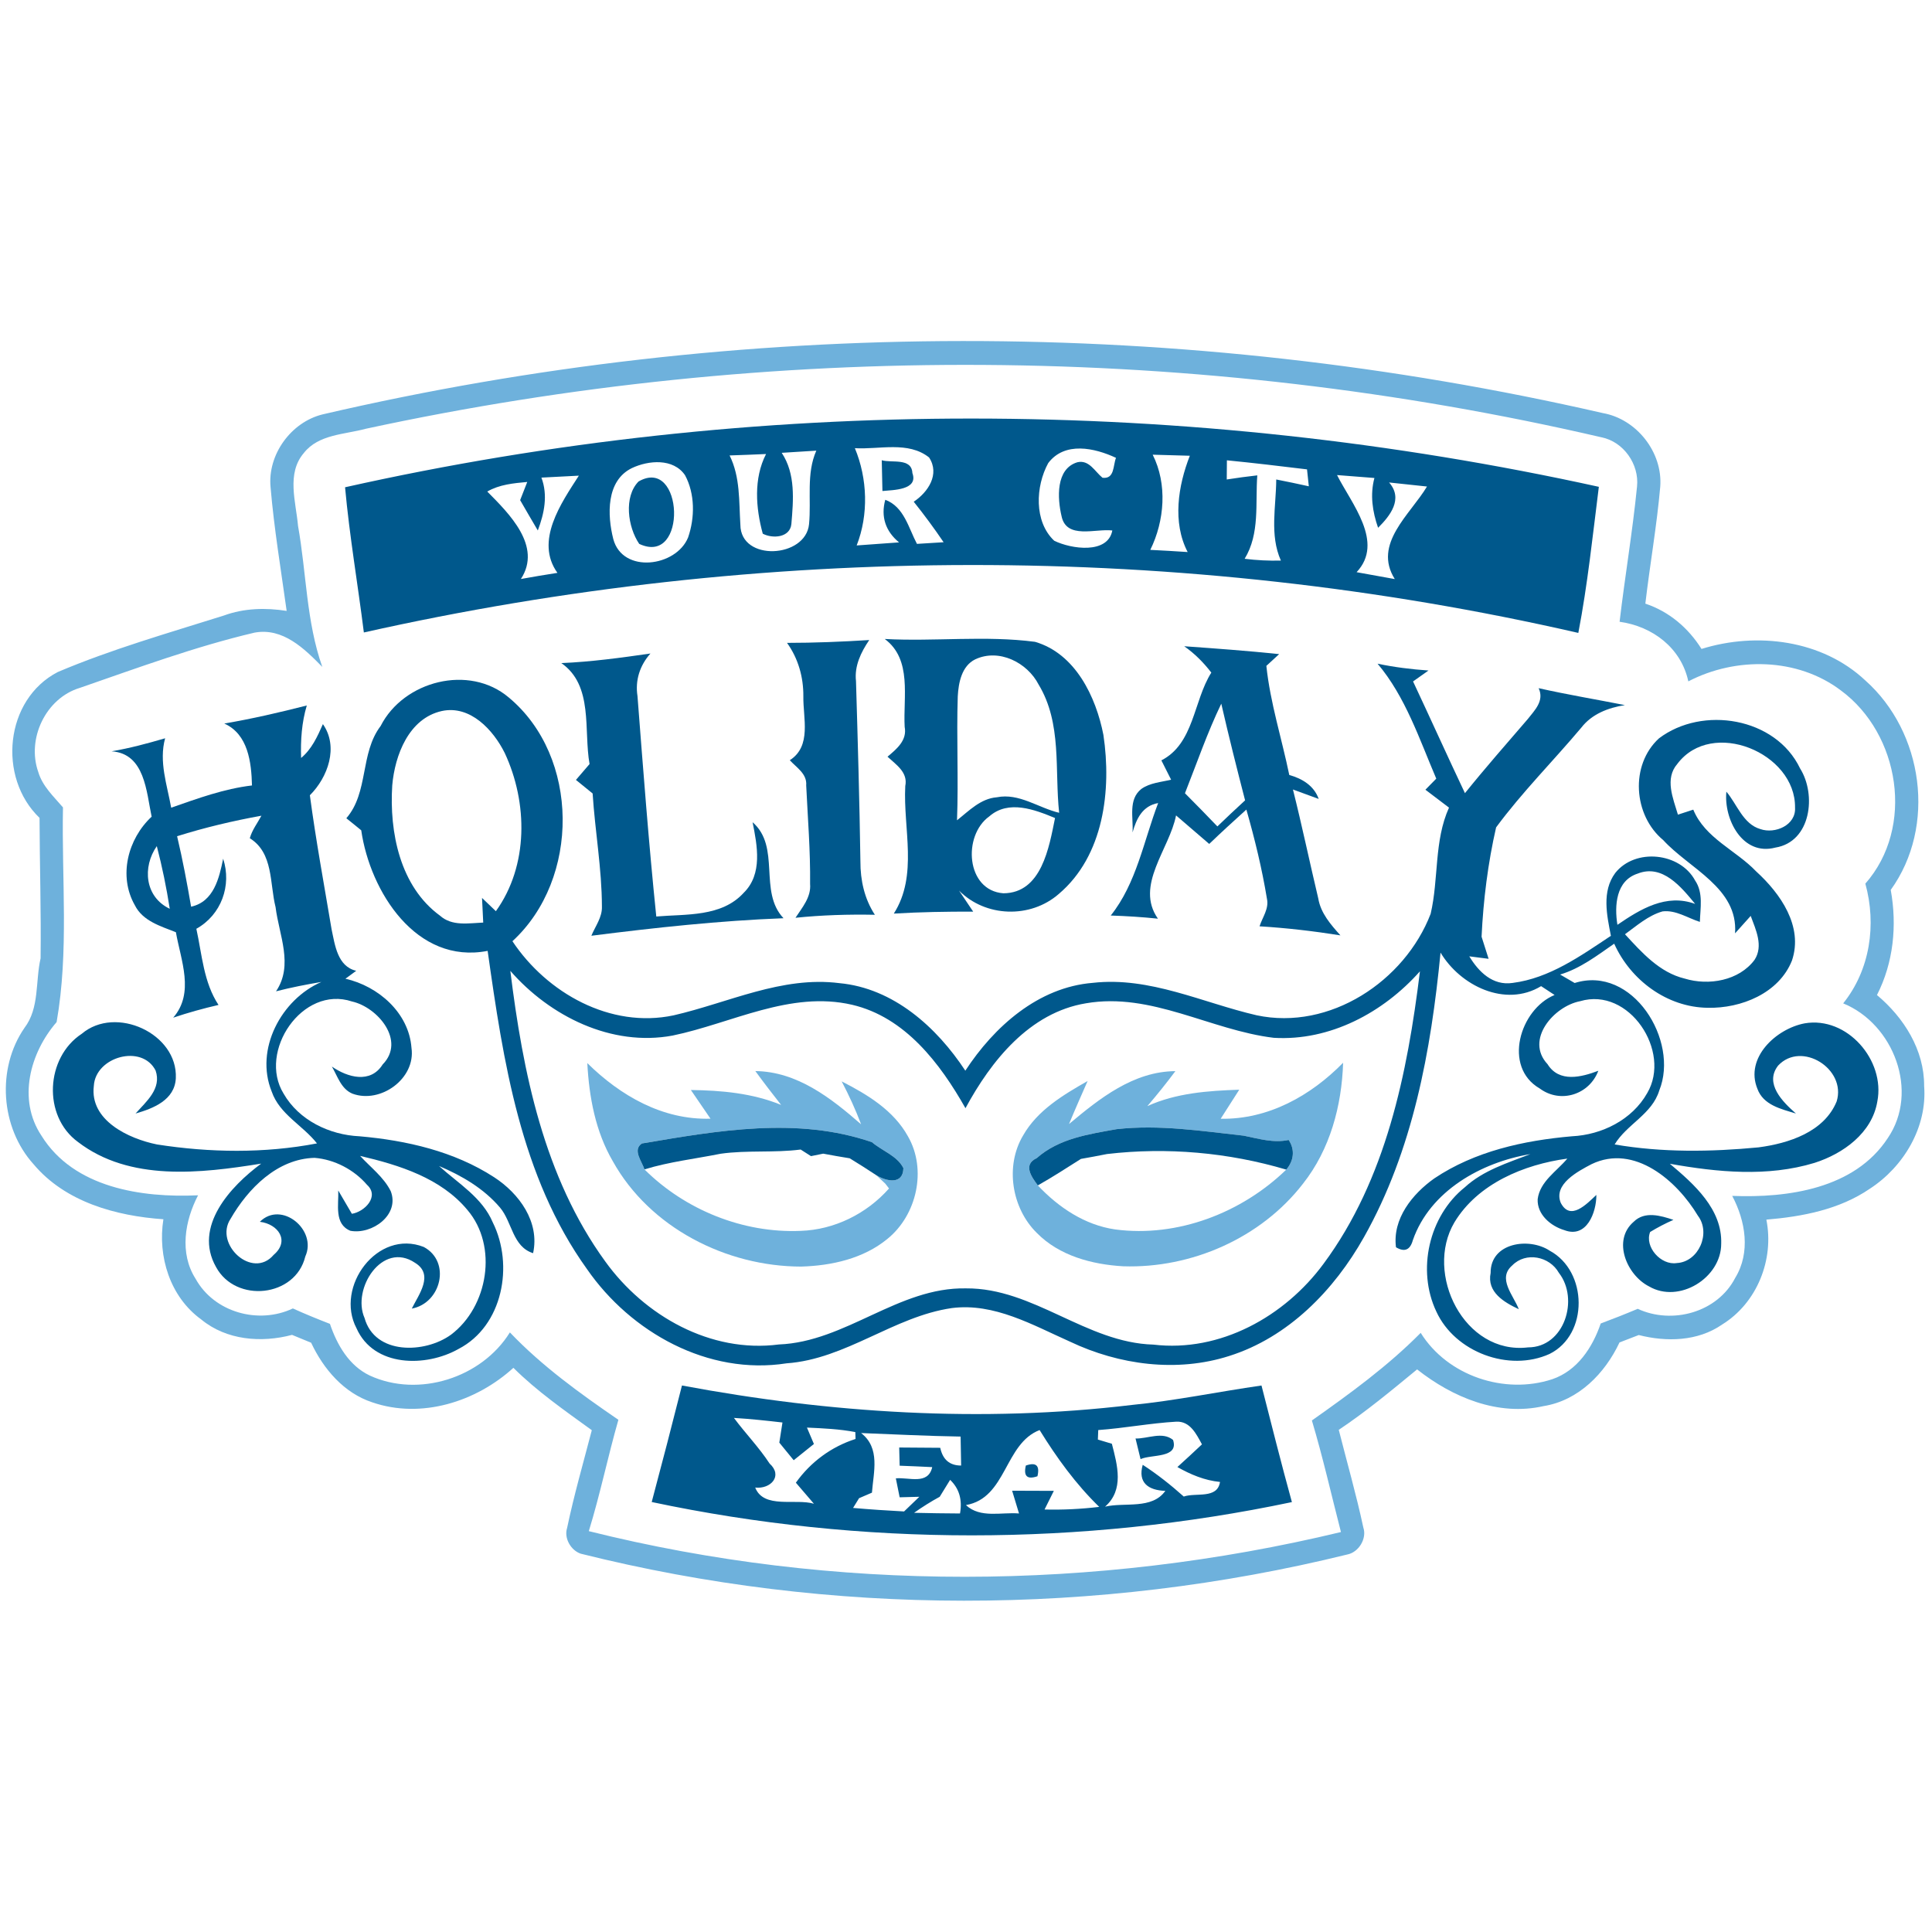 <?xml version="1.0" encoding="UTF-8" ?>
<!DOCTYPE svg PUBLIC "-//W3C//DTD SVG 1.1//EN" "http://www.w3.org/Graphics/SVG/1.1/DTD/svg11.dtd">
<svg width="258pt" height="258pt" viewBox="0 0 258 258" version="1.1" xmlns="http://www.w3.org/2000/svg">
<g id="#6eb1dcff">
<path fill="#6eb1dc" opacity="1.00" d=" M 43.07 55.34 C 99.06 42.31 158.00 42.30 214.03 55.16 C 218.55 55.95 222.06 60.40 221.71 64.99 C 221.25 70.22 220.33 75.40 219.72 80.61 C 222.88 81.66 225.46 83.85 227.22 86.66 C 234.61 84.36 243.33 85.44 249.11 90.88 C 256.84 97.76 258.62 110.33 252.49 118.84 C 253.35 123.59 252.86 128.55 250.65 132.88 C 254.24 135.88 256.98 140.21 256.95 145.02 C 257.38 150.52 254.22 155.81 249.69 158.75 C 245.64 161.52 240.69 162.47 235.88 162.87 C 236.95 168.21 234.63 174.01 229.97 176.88 C 226.73 179.13 222.55 179.23 218.84 178.28 C 218.20 178.53 216.91 179.02 216.27 179.27 C 214.33 183.40 210.80 187.02 206.14 187.77 C 200.04 189.16 193.96 186.59 189.24 182.87 C 185.84 185.67 182.45 188.49 178.78 190.94 C 179.88 195.29 181.12 199.60 182.06 203.99 C 182.56 205.46 181.44 207.30 179.91 207.59 C 146.45 215.82 110.99 215.85 77.55 207.48 C 76.24 207.04 75.29 205.41 75.73 204.05 C 76.65 199.66 77.90 195.33 79.03 190.99 C 75.42 188.37 71.73 185.81 68.56 182.66 C 63.58 187.20 56.25 189.52 49.72 187.27 C 45.93 186.03 43.20 182.83 41.55 179.31 C 40.92 179.04 39.64 178.52 39.00 178.26 C 34.90 179.35 30.24 178.98 26.87 176.20 C 22.71 173.19 21.03 167.78 21.82 162.82 C 15.48 162.38 8.73 160.52 4.49 155.48 C 0.06 150.58 -0.48 142.69 3.27 137.26 C 5.29 134.61 4.71 131.07 5.42 127.98 C 5.50 121.73 5.30 115.47 5.28 109.22 C -0.36 103.81 0.64 93.40 7.72 89.74 C 14.91 86.69 22.47 84.54 29.92 82.19 C 32.60 81.21 35.48 81.14 38.28 81.58 C 37.52 76.08 36.60 70.59 36.13 65.05 C 35.72 60.71 38.86 56.38 43.07 55.34 M 48.84 57.26 C 46.01 58.03 42.53 57.99 40.57 60.50 C 38.23 63.24 39.52 67.02 39.80 70.23 C 40.92 76.49 40.90 83.01 43.04 89.06 C 40.64 86.61 37.78 83.79 34.00 84.48 C 26.06 86.35 18.37 89.19 10.66 91.86 C 6.11 93.23 3.54 98.66 5.11 103.09 C 5.67 104.99 7.16 106.36 8.41 107.82 C 8.22 117.39 9.22 127.06 7.56 136.49 C 4.00 140.60 2.32 146.83 5.53 151.65 C 9.85 158.63 18.92 159.97 26.45 159.62 C 24.67 163.04 23.94 167.35 26.12 170.77 C 28.61 175.27 34.53 176.90 39.11 174.73 C 40.74 175.47 42.39 176.14 44.06 176.79 C 45.01 179.59 46.60 182.37 49.38 183.69 C 55.89 186.69 64.32 184.01 68.09 177.93 C 72.39 182.44 77.46 186.09 82.58 189.60 C 81.17 194.53 80.14 199.57 78.63 204.47 C 111.45 212.66 146.21 212.49 179.07 204.59 C 177.79 199.62 176.66 194.61 175.19 189.69 C 180.28 186.10 185.33 182.43 189.72 177.99 C 193.30 183.74 200.92 186.28 207.29 184.18 C 210.64 183.04 212.67 179.94 213.76 176.74 C 215.42 176.12 217.07 175.47 218.70 174.78 C 223.31 176.91 229.34 175.27 231.72 170.65 C 233.80 167.26 233.10 163.05 231.32 159.70 C 238.77 159.99 247.66 158.75 252.09 151.99 C 256.33 145.78 252.89 136.75 246.14 133.99 C 249.74 129.51 250.61 123.47 249.10 118.00 C 255.72 110.48 253.71 98.00 245.83 92.20 C 240.03 87.81 231.80 87.69 225.46 90.99 C 224.50 86.52 220.68 83.64 216.28 83.03 C 216.99 77.00 218.01 71.01 218.61 64.97 C 218.92 62.00 216.81 58.99 213.87 58.40 C 159.84 45.85 103.05 45.55 48.84 57.26 Z" />
<path fill="#6eb1dc" opacity="1.00" d=" M 78.43 141.97 C 82.85 146.32 88.48 149.58 94.88 149.39 C 94.01 148.11 93.13 146.83 92.26 145.56 C 96.35 145.61 100.48 145.98 104.31 147.55 C 103.14 146.06 101.98 144.56 100.87 143.03 C 106.47 143.10 110.99 146.65 114.99 150.14 C 114.25 148.17 113.37 146.27 112.40 144.41 C 115.83 146.16 119.33 148.27 121.25 151.75 C 123.80 156.18 122.44 162.25 118.52 165.43 C 115.31 168.08 111.06 169.02 106.99 169.14 C 96.98 169.13 86.78 163.95 81.84 155.08 C 79.52 151.11 78.67 146.51 78.43 141.97 M 85.72 152.70 C 84.42 153.56 85.74 155.11 86.06 156.16 C 91.49 161.57 99.24 164.70 106.91 164.37 C 111.42 164.23 115.74 162.08 118.72 158.71 L 118.22 158.06 C 117.92 157.77 117.31 157.21 117.01 156.93 C 118.39 157.78 120.60 158.24 120.64 155.99 C 119.81 154.34 117.80 153.69 116.44 152.53 C 106.46 149.09 95.82 150.99 85.72 152.70 Z" />
<path fill="#6eb1dc" opacity="1.00" d=" M 142.76 150.10 C 146.84 146.69 151.35 143.08 156.96 143.04 C 155.77 144.64 154.52 146.19 153.22 147.71 C 157.07 145.96 161.32 145.66 165.49 145.52 C 164.66 146.81 163.83 148.10 163.01 149.40 C 169.35 149.51 175.03 146.34 179.36 141.92 C 179.18 147.66 177.62 153.49 174.01 158.06 C 168.40 165.33 159.11 169.40 149.99 169.10 C 145.83 168.86 141.45 167.70 138.45 164.64 C 135.10 161.34 134.19 155.72 136.62 151.64 C 138.53 148.27 141.97 146.22 145.24 144.36 C 144.40 146.27 143.55 148.18 142.76 150.10 M 149.11 150.79 C 145.35 151.47 141.43 152.02 138.44 154.66 C 136.57 155.53 137.74 157.15 138.59 158.30 C 141.35 161.23 144.86 163.60 148.93 164.18 C 157.23 165.28 165.81 161.97 171.77 156.19 C 172.78 155.01 172.96 153.54 172.09 152.23 C 170.06 152.67 168.07 152.06 166.10 151.66 C 160.46 151.04 154.80 150.15 149.11 150.79 Z" />
</g>
<g id="#00588cff">
<path fill="#00588c" opacity="1.00" d=" M 46.08 65.07 C 101.01 52.77 158.56 52.92 213.51 65.01 C 212.69 71.52 212.01 78.07 210.77 84.52 C 157.63 72.34 101.75 72.54 48.59 84.46 C 47.78 77.99 46.67 71.57 46.08 65.07 M 114.16 59.85 C 115.85 63.92 116.01 68.73 114.40 72.84 C 115.81 72.74 118.65 72.54 120.06 72.43 C 118.26 70.95 117.60 69.00 118.22 66.74 C 120.73 67.68 121.32 70.49 122.45 72.63 C 123.63 72.56 124.82 72.49 126.01 72.41 C 124.75 70.55 123.42 68.75 122.02 67.00 C 123.93 65.73 125.54 63.33 124.07 61.09 C 121.28 58.87 117.41 60.05 114.16 59.85 M 139.98 61.84 C 138.29 64.93 138.05 69.64 140.78 72.21 C 143.06 73.33 147.94 74.03 148.54 70.84 C 146.32 70.56 142.41 72.07 141.76 68.93 C 141.20 66.55 140.96 62.61 143.87 61.73 C 145.45 61.36 146.21 62.98 147.23 63.80 C 148.86 64.00 148.62 62.18 149.03 61.14 C 146.18 59.81 142.19 58.92 139.98 61.84 M 97.43 60.82 C 98.87 63.71 98.67 66.95 98.87 70.07 C 98.89 75.04 107.60 74.54 108.04 70.00 C 108.36 66.72 107.64 63.30 109.01 60.18 C 107.86 60.25 105.55 60.40 104.39 60.47 C 106.26 63.28 105.95 66.79 105.68 69.98 C 105.50 71.81 103.17 71.96 101.86 71.27 C 100.92 67.84 100.62 63.89 102.30 60.63 C 100.67 60.70 99.05 60.77 97.43 60.82 M 153.93 60.72 C 155.91 64.64 155.52 69.56 153.61 73.43 C 155.27 73.51 156.93 73.61 158.60 73.72 C 156.54 69.76 157.32 64.87 158.89 60.86 C 157.23 60.82 155.58 60.77 153.93 60.72 M 84.38 62.51 C 80.92 64.20 81.09 68.80 81.90 71.99 C 83.15 76.66 90.30 75.70 91.89 71.77 C 92.80 69.13 92.82 65.95 91.48 63.46 C 89.92 61.17 86.60 61.46 84.38 62.51 M 163.84 61.47 C 163.83 62.11 163.83 63.39 163.82 64.03 C 165.18 63.82 166.54 63.63 167.90 63.48 C 167.62 67.23 168.27 71.25 166.21 74.62 C 167.82 74.82 169.43 74.90 171.05 74.86 C 169.52 71.43 170.41 67.64 170.43 64.03 C 171.88 64.31 173.33 64.62 174.78 64.94 C 174.72 64.37 174.60 63.24 174.54 62.68 C 170.98 62.25 167.41 61.82 163.84 61.47 M 72.30 63.78 C 73.19 66.14 72.68 68.56 71.82 70.84 C 71.02 69.49 70.24 68.14 69.46 66.79 C 69.70 66.18 70.17 64.97 70.41 64.36 C 68.57 64.53 66.70 64.70 65.07 65.64 C 67.99 68.59 72.42 72.93 69.56 77.32 C 71.18 77.03 72.81 76.75 74.44 76.50 C 71.39 72.26 74.94 67.18 77.30 63.52 C 75.63 63.60 73.96 63.69 72.30 63.78 M 178.55 63.44 C 180.46 67.24 184.91 72.42 181.16 76.41 C 182.86 76.71 184.56 77.02 186.26 77.33 C 183.30 72.62 188.33 68.71 190.56 64.97 C 188.87 64.79 187.19 64.61 185.50 64.43 C 187.43 66.63 185.63 68.89 184.03 70.48 C 183.28 68.33 182.94 66.07 183.54 63.83 C 181.88 63.69 180.21 63.56 178.55 63.44 Z" />
<path fill="#00588c" opacity="1.00" d=" M 117.75 61.46 C 119.06 61.86 121.74 61.09 121.84 63.17 C 122.68 65.46 119.24 65.43 117.84 65.57 C 117.82 64.54 117.77 62.49 117.75 61.46 Z" />
<path fill="#00588c" opacity="1.00" d=" M 85.27 64.30 C 91.28 60.83 91.88 75.68 85.36 72.63 C 83.83 70.39 83.27 66.34 85.27 64.30 Z" />
<path fill="#00588c" opacity="1.00" d=" M 118.15 85.33 C 124.83 85.69 131.57 84.84 138.22 85.71 C 143.60 87.28 146.35 93.03 147.35 98.14 C 148.45 105.51 147.41 114.28 141.39 119.38 C 137.60 122.69 131.61 122.50 128.07 118.93 C 128.55 119.63 129.49 121.03 129.96 121.74 C 126.43 121.73 122.89 121.79 119.36 122.00 C 122.63 116.88 120.59 110.64 120.89 104.97 C 121.27 103.14 119.68 102.13 118.52 101.05 C 119.74 100.02 121.16 98.87 120.81 97.07 C 120.59 93.11 121.84 88.07 118.15 85.33 M 130.23 88.05 C 128.42 88.94 128.00 91.17 127.90 92.99 C 127.72 98.50 128.01 104.02 127.80 109.54 C 129.40 108.28 130.95 106.64 133.11 106.47 C 136.09 105.87 138.65 107.88 141.44 108.54 C 140.82 102.82 141.84 96.61 138.70 91.42 C 137.18 88.46 133.39 86.56 130.23 88.05 M 132.11 109.02 C 128.53 111.58 128.99 118.92 133.99 119.29 C 139.11 119.27 140.10 113.12 140.89 109.24 C 138.16 108.11 134.68 106.77 132.11 109.02 Z" />
<path fill="#00588c" opacity="1.00" d=" M 105.10 85.85 C 108.76 85.85 112.42 85.70 116.08 85.47 C 114.97 87.10 114.08 88.94 114.31 90.96 C 114.55 98.98 114.78 107.00 114.90 115.03 C 114.89 117.55 115.44 120.04 116.83 122.16 C 113.29 122.09 109.75 122.20 106.23 122.56 C 107.13 121.18 108.34 119.80 108.18 118.03 C 108.23 113.64 107.87 109.26 107.66 104.88 C 107.79 103.33 106.37 102.51 105.47 101.52 C 108.42 99.63 107.23 95.89 107.28 92.99 C 107.30 90.43 106.60 87.94 105.10 85.85 Z" />
<path fill="#00588c" opacity="1.00" d=" M 158.14 86.30 C 162.37 86.60 166.60 86.91 170.82 87.35 C 170.39 87.74 169.54 88.53 169.11 88.92 C 169.63 93.87 171.17 98.63 172.17 103.49 C 173.91 103.98 175.47 104.92 176.10 106.69 C 175.24 106.38 173.52 105.74 172.66 105.43 C 173.87 110.25 174.89 115.13 176.04 119.97 C 176.37 121.95 177.71 123.47 179.00 124.91 C 175.42 124.34 171.82 123.92 168.20 123.70 C 168.58 122.50 169.48 121.36 169.19 120.03 C 168.53 116.01 167.56 112.03 166.44 108.11 C 164.77 109.62 163.10 111.14 161.48 112.70 C 160.00 111.43 158.53 110.16 157.05 108.89 C 156.18 113.39 151.52 118.25 154.63 122.68 C 152.53 122.46 150.43 122.33 148.33 122.26 C 151.77 117.95 152.73 112.30 154.66 107.24 C 152.55 107.62 151.77 109.33 151.24 111.16 C 151.37 109.20 150.63 106.78 152.41 105.36 C 153.57 104.53 155.05 104.45 156.39 104.12 C 155.95 103.26 155.52 102.40 155.09 101.54 C 159.47 99.30 159.36 93.61 161.76 89.82 C 160.72 88.47 159.53 87.27 158.14 86.30 M 158.24 105.93 C 159.70 107.39 161.14 108.87 162.57 110.36 C 163.79 109.18 165.02 108.03 166.27 106.88 C 165.16 102.59 164.08 98.29 163.09 93.97 C 161.22 97.85 159.82 101.93 158.24 105.93 Z" />
<path fill="#00588c" opacity="1.00" d=" M 74.96 88.55 C 78.95 88.38 82.91 87.84 86.86 87.27 C 85.45 88.85 84.80 90.84 85.13 92.95 C 85.89 102.77 86.63 112.59 87.64 122.39 C 91.62 122.05 96.36 122.48 99.32 119.22 C 101.86 116.72 101.13 112.93 100.50 109.80 C 104.31 113.11 101.25 119.05 104.63 122.62 C 96.05 122.95 87.49 123.88 78.97 124.96 C 79.50 123.68 80.44 122.49 80.38 121.04 C 80.37 115.99 79.46 110.99 79.14 105.96 C 78.40 105.36 77.65 104.75 76.91 104.15 C 77.37 103.62 78.28 102.56 78.73 102.03 C 77.92 97.53 79.28 91.54 74.96 88.55 Z" />
<path fill="#00588c" opacity="1.00" d=" M 183.96 88.63 C 186.20 89.10 188.47 89.38 190.76 89.54 C 190.07 90.02 189.38 90.51 188.70 91.00 C 191.03 95.96 193.28 100.96 195.63 105.92 C 198.35 102.54 201.21 99.29 204.03 96.01 C 204.94 94.85 206.26 93.58 205.47 91.90 C 209.29 92.76 213.15 93.40 216.99 94.16 C 214.76 94.51 212.57 95.35 211.16 97.18 C 207.40 101.65 203.25 105.80 199.79 110.49 C 198.70 115.25 198.08 120.21 197.85 125.09 C 198.08 125.83 198.55 127.31 198.79 128.04 C 198.14 127.96 196.85 127.79 196.21 127.71 C 197.45 129.77 199.34 131.66 202.00 131.26 C 206.91 130.64 211.10 127.64 215.12 124.97 C 214.58 122.21 213.88 119.04 215.70 116.58 C 218.36 113.22 224.35 113.83 226.37 117.59 C 227.48 119.23 227.06 121.26 227.00 123.11 C 225.36 122.59 223.79 121.49 222.01 121.71 C 220.09 122.26 218.58 123.62 217.00 124.76 C 219.24 127.19 221.61 129.87 224.97 130.68 C 228.17 131.66 232.23 130.97 234.31 128.17 C 235.51 126.31 234.47 124.15 233.79 122.31 C 233.26 122.89 232.22 124.05 231.70 124.64 C 232.13 118.57 225.59 116.00 222.11 112.19 C 218.11 108.88 217.65 102.16 221.54 98.60 C 227.33 94.21 237.12 95.79 240.38 102.61 C 242.59 106.11 241.86 112.43 237.07 113.19 C 232.70 114.34 230.18 109.41 230.54 105.72 C 231.97 107.39 232.76 110.05 235.09 110.72 C 237.05 111.40 239.86 110.19 239.71 107.84 C 239.80 100.53 228.61 95.89 224.00 102.00 C 222.27 103.99 223.43 106.61 224.07 108.79 C 224.58 108.62 225.61 108.29 226.12 108.12 C 227.70 111.95 231.80 113.52 234.52 116.37 C 237.75 119.31 240.84 123.70 239.30 128.27 C 237.56 132.65 232.50 134.68 228.05 134.58 C 222.62 134.52 217.75 130.89 215.56 126.02 C 213.28 127.60 211.04 129.33 208.34 130.14 C 208.98 130.52 209.63 130.90 210.28 131.27 C 218.00 128.84 224.28 138.96 221.58 145.62 C 220.62 148.80 217.25 150.12 215.62 152.83 C 221.96 153.92 228.45 153.83 234.83 153.22 C 238.86 152.69 243.60 151.17 245.27 147.08 C 246.60 142.74 240.57 138.96 237.45 142.30 C 235.58 144.70 238.07 147.16 239.83 148.70 C 237.86 148.10 235.47 147.58 234.68 145.39 C 232.99 141.24 237.20 137.38 240.98 136.66 C 246.67 135.67 251.78 141.60 250.70 147.09 C 250.00 151.30 246.14 154.07 242.31 155.29 C 236.04 157.20 229.34 156.54 222.99 155.41 C 226.23 158.13 230.00 161.47 229.85 166.08 C 229.86 170.65 224.22 174.14 220.20 171.78 C 217.25 170.28 215.26 165.64 218.17 163.15 C 219.64 161.70 221.76 162.33 223.47 162.90 C 222.40 163.37 221.36 163.91 220.36 164.52 C 219.58 166.50 221.80 169.00 223.91 168.67 C 226.85 168.52 228.51 164.67 226.74 162.35 C 223.95 157.69 218.26 152.71 212.54 155.46 C 210.71 156.42 207.42 158.14 208.42 160.62 C 209.70 163.10 211.86 160.81 213.18 159.57 C 213.19 161.92 211.88 165.40 208.92 164.28 C 207.10 163.74 205.25 162.20 205.34 160.14 C 205.64 157.77 207.88 156.42 209.30 154.72 C 203.53 155.50 197.34 158.06 194.22 163.24 C 190.17 170.09 195.55 180.95 204.05 179.93 C 208.92 179.94 210.91 173.47 208.17 169.97 C 206.93 167.77 203.76 167.12 201.94 168.99 C 199.92 170.73 202.12 172.99 202.82 174.83 C 200.88 173.92 198.53 172.56 199.06 169.99 C 199.02 165.94 204.19 165.19 206.95 167.02 C 212.03 169.75 212.18 178.21 206.92 180.81 C 201.50 183.26 194.30 180.57 191.81 175.15 C 189.18 169.61 190.81 162.40 195.60 158.56 C 198.07 156.29 201.31 155.30 204.37 154.12 C 197.82 155.21 190.96 159.04 188.67 165.62 C 188.31 166.93 187.56 167.24 186.42 166.56 C 185.93 162.76 188.61 159.44 191.53 157.37 C 196.95 153.73 203.50 152.30 209.91 151.74 C 213.91 151.55 217.96 149.54 219.97 145.97 C 223.25 140.41 217.56 131.75 211.01 133.70 C 207.51 134.37 203.61 138.85 206.66 142.11 C 208.21 144.61 211.18 143.85 213.44 142.99 C 212.25 146.17 208.40 147.42 205.62 145.36 C 200.65 142.49 202.96 134.78 207.60 132.87 C 207.00 132.47 206.40 132.08 205.80 131.69 C 201.01 134.59 195.01 131.63 192.37 127.21 C 191.10 140.30 188.68 153.62 182.15 165.20 C 178.17 172.29 172.04 178.59 164.14 181.08 C 157.16 183.31 149.45 182.28 142.90 179.17 C 137.91 176.95 132.78 173.96 127.11 174.68 C 119.33 175.81 112.98 181.50 105.03 182.06 C 94.57 183.69 84.25 177.94 78.39 169.48 C 69.50 157.11 67.20 141.67 65.12 126.98 C 55.59 128.84 49.42 119.06 48.24 110.88 C 47.75 110.47 46.75 109.67 46.25 109.27 C 49.26 105.79 48.05 100.61 50.83 96.95 C 53.90 90.92 62.65 88.66 67.94 93.14 C 77.44 101.04 77.47 117.39 68.43 125.69 C 73.04 132.61 81.52 137.38 89.95 135.59 C 97.27 133.91 104.40 130.31 112.10 131.29 C 119.31 131.96 125.09 137.17 128.91 142.98 C 132.76 137.09 138.65 131.83 145.94 131.25 C 153.56 130.39 160.58 133.91 167.81 135.58 C 177.57 137.66 187.59 131.03 191.05 122.03 C 192.14 117.36 191.49 112.30 193.50 107.85 C 192.45 107.05 191.40 106.25 190.35 105.46 C 190.71 105.09 191.43 104.35 191.80 103.98 C 189.55 98.72 187.69 93.04 183.96 88.63 M 52.38 104.88 C 51.98 111.13 53.41 118.38 58.76 122.28 C 60.37 123.72 62.57 123.28 64.53 123.20 C 64.49 122.38 64.41 120.73 64.37 119.91 C 64.83 120.36 65.76 121.24 66.22 121.68 C 70.60 115.59 70.49 107.19 67.41 100.57 C 65.88 97.48 62.80 94.13 59.00 94.95 C 54.59 95.93 52.73 100.85 52.38 104.88 M 218.70 116.66 C 215.78 117.60 215.58 120.95 215.99 123.50 C 219.05 121.41 222.50 119.29 226.37 120.71 C 224.53 118.47 222.01 115.35 218.70 116.66 M 68.15 129.65 C 69.82 143.18 72.65 157.21 80.83 168.46 C 86.06 175.71 94.89 180.73 104.01 179.54 C 112.96 179.19 119.96 171.87 129.00 172.05 C 138.02 171.98 145.04 179.31 154.03 179.56 C 162.94 180.62 171.57 175.80 176.75 168.76 C 185.09 157.50 187.94 143.34 189.62 129.71 C 184.73 135.22 177.60 139.04 170.10 138.59 C 161.65 137.57 153.75 132.47 145.02 133.98 C 137.49 135.22 132.35 141.66 128.93 147.99 C 125.54 142.00 120.87 135.84 113.80 134.18 C 105.51 132.26 97.73 136.65 89.82 138.29 C 81.66 139.81 73.44 135.71 68.15 129.65 Z" />
<path fill="#00588c" opacity="1.00" d=" M 29.95 96.62 C 33.66 95.99 37.33 95.14 40.97 94.21 C 40.29 96.48 40.13 98.86 40.21 101.22 C 41.63 100.04 42.39 98.36 43.12 96.70 C 45.25 99.73 43.79 103.80 41.38 106.20 C 42.18 112.19 43.28 118.14 44.28 124.10 C 44.73 126.19 45.06 129.06 47.57 129.64 C 47.21 129.90 46.49 130.43 46.13 130.70 C 50.52 131.69 54.61 135.26 54.95 139.94 C 55.54 144.03 50.82 147.43 47.07 146.05 C 45.55 145.42 45.08 143.73 44.32 142.43 C 46.41 143.88 49.47 144.75 51.10 142.15 C 54.21 138.98 50.44 134.51 47.01 133.74 C 40.37 131.53 34.41 140.43 37.87 146.04 C 39.91 149.60 44.00 151.56 48.01 151.74 C 54.28 152.29 60.65 153.74 65.99 157.21 C 69.33 159.38 72.10 163.17 71.19 167.35 C 68.44 166.48 68.41 163.21 66.78 161.27 C 64.62 158.72 61.67 157.00 58.63 155.71 C 61.20 158.04 64.41 159.92 65.81 163.25 C 68.64 168.94 67.16 177.07 61.23 180.14 C 56.88 182.60 49.92 182.59 47.61 177.38 C 44.69 171.84 50.41 164.09 56.59 166.52 C 60.26 168.49 58.91 174.03 54.99 174.75 C 55.92 172.87 57.99 170.21 55.43 168.64 C 51.06 165.68 46.96 172.11 48.68 176.00 C 50.06 180.96 56.74 180.76 60.22 178.24 C 65.18 174.52 66.54 166.41 62.42 161.58 C 58.88 157.31 53.30 155.58 48.09 154.36 C 49.48 155.89 51.24 157.18 52.18 159.07 C 53.41 162.25 49.67 164.90 46.79 164.36 C 44.59 163.46 45.25 160.85 45.17 158.98 C 45.62 159.76 46.53 161.32 46.99 162.09 C 48.68 161.83 50.72 159.77 49.01 158.22 C 47.27 156.19 44.66 154.83 42.01 154.62 C 37.02 154.74 33.12 158.72 30.78 162.78 C 28.57 166.15 33.71 170.92 36.55 167.57 C 38.73 165.72 37.17 163.46 34.70 163.16 C 37.58 160.28 42.39 164.24 40.77 167.79 C 39.45 173.25 31.48 174.06 28.85 169.20 C 25.79 163.80 30.77 158.43 34.88 155.39 C 26.80 156.69 17.32 157.81 10.40 152.49 C 5.67 149.03 6.08 141.22 10.92 138.05 C 15.45 134.21 23.75 138.02 23.48 143.98 C 23.34 146.90 20.48 148.02 18.10 148.70 C 19.54 147.09 21.61 145.38 20.78 142.96 C 18.96 139.38 12.75 141.11 12.53 145.01 C 11.96 149.62 17.17 152.06 20.96 152.83 C 28.00 153.93 35.31 154.04 42.33 152.69 C 40.43 150.27 37.33 148.81 36.28 145.76 C 34.00 140.13 37.56 133.46 42.92 131.13 C 40.89 131.47 38.86 131.87 36.86 132.38 C 39.23 128.88 37.26 124.87 36.80 121.14 C 36.00 117.97 36.53 113.91 33.36 111.94 C 33.66 110.84 34.38 109.92 34.91 108.93 C 31.10 109.62 27.34 110.51 23.65 111.67 C 24.39 114.78 24.98 117.93 25.52 121.08 C 28.54 120.42 29.27 117.29 29.80 114.67 C 30.97 118.25 29.55 122.18 26.22 124.03 C 26.98 127.47 27.18 131.17 29.18 134.20 C 27.14 134.67 25.12 135.23 23.13 135.90 C 26.01 132.59 24.15 128.25 23.49 124.49 C 21.46 123.68 19.07 123.01 18.01 120.89 C 15.78 116.99 17.07 112.02 20.25 109.06 C 19.54 105.74 19.36 100.63 14.90 100.33 C 17.32 99.92 19.69 99.28 22.05 98.59 C 21.20 101.70 22.31 104.80 22.86 107.86 C 26.38 106.63 29.92 105.33 33.65 104.89 C 33.57 101.80 33.14 98.05 29.95 96.62 M 22.67 121.36 C 22.23 118.54 21.66 115.75 20.94 112.99 C 19.00 115.77 19.32 119.77 22.67 121.36 Z" />
<path fill="#00588c" opacity="1.00" d=" M 85.72 152.70 C 95.82 150.99 106.46 149.09 116.44 152.53 C 117.80 153.69 119.81 154.34 120.64 155.99 C 120.60 158.24 118.39 157.78 117.01 156.93 C 115.84 156.15 114.66 155.41 113.47 154.68 C 112.28 154.49 111.10 154.28 109.93 154.06 C 109.52 154.14 108.71 154.31 108.30 154.39 C 107.95 154.17 107.26 153.73 106.92 153.51 C 103.37 153.97 99.78 153.57 96.24 154.07 C 92.85 154.75 89.39 155.14 86.06 156.16 C 85.74 155.11 84.42 153.56 85.72 152.70 Z" />
<path fill="#00588c" opacity="1.00" d=" M 149.11 150.79 C 154.80 150.15 160.46 151.04 166.10 151.66 C 168.07 152.06 170.06 152.67 172.09 152.23 C 172.96 153.54 172.78 155.01 171.77 156.19 C 164.03 153.90 155.85 153.17 147.83 154.11 C 146.67 154.34 145.51 154.56 144.35 154.76 C 142.45 155.96 140.56 157.19 138.59 158.30 C 137.74 157.15 136.57 155.53 138.44 154.66 C 141.43 152.02 145.35 151.47 149.11 150.79 Z" />
<path fill="#00588c" opacity="1.00" d=" M 91.07 185.02 C 110.83 188.72 131.12 190.02 151.13 187.62 C 156.95 187.05 162.68 185.85 168.46 185.02 C 169.79 190.21 171.09 195.41 172.52 200.59 C 144.47 206.50 115.09 206.53 87.03 200.58 C 88.41 195.40 89.76 190.22 91.07 185.02 M 98.01 189.35 C 99.54 191.41 101.36 193.28 102.77 195.44 C 104.59 197.09 102.92 198.88 100.85 198.65 C 101.99 201.54 106.24 200.08 108.69 200.81 C 108.09 200.10 106.88 198.70 106.28 198.00 C 108.25 195.24 111.02 193.19 114.25 192.16 L 114.22 191.24 C 112.09 190.83 109.92 190.74 107.76 190.64 C 108.00 191.19 108.46 192.29 108.69 192.83 C 107.79 193.55 106.89 194.27 105.99 195.00 C 105.35 194.21 104.71 193.43 104.07 192.65 C 104.17 191.98 104.38 190.63 104.49 189.96 C 102.33 189.71 100.17 189.48 98.01 189.35 M 146.66 190.97 L 146.61 192.24 C 147.08 192.38 148.01 192.66 148.48 192.80 C 149.22 195.67 150.14 198.95 147.57 201.20 C 150.20 200.58 153.83 201.62 155.62 199.09 C 153.36 199.02 151.92 198.01 152.60 195.61 C 154.54 196.87 156.36 198.31 158.08 199.85 C 159.69 199.29 162.57 200.22 162.92 197.90 C 160.87 197.70 158.99 196.91 157.23 195.91 C 158.33 194.91 159.43 193.90 160.51 192.88 C 159.76 191.51 158.94 189.77 157.09 189.85 C 153.60 190.05 150.15 190.72 146.66 190.97 M 114.99 191.37 C 117.59 193.38 116.65 196.57 116.44 199.33 C 116.01 199.52 115.15 199.89 114.72 200.07 L 113.92 201.37 C 116.19 201.57 118.46 201.72 120.73 201.84 C 121.41 201.19 122.09 200.53 122.77 199.88 L 120.14 199.95 C 120.01 199.31 119.76 198.05 119.63 197.42 C 121.38 197.25 123.94 198.35 124.49 195.92 C 123.04 195.85 121.59 195.78 120.14 195.73 C 120.12 195.12 120.10 193.91 120.08 193.30 C 121.91 193.31 123.73 193.32 125.56 193.34 C 125.90 194.92 126.82 195.71 128.35 195.71 C 128.33 194.75 128.30 192.81 128.28 191.84 C 123.85 191.77 119.42 191.54 114.99 191.37 M 128.99 200.99 C 130.92 202.79 133.72 201.91 136.08 202.11 C 135.78 201.09 135.47 200.08 135.16 199.07 C 137.02 199.08 138.87 199.09 140.73 199.09 C 140.42 199.72 139.80 200.96 139.49 201.58 C 141.93 201.64 144.37 201.52 146.79 201.23 C 143.66 198.19 141.11 194.66 138.83 190.97 C 134.11 192.79 134.44 200.04 128.99 200.99 M 125.49 199.88 C 124.31 200.52 123.17 201.24 122.07 202.02 C 124.11 202.07 126.16 202.10 128.20 202.11 C 128.53 200.27 128.09 198.78 126.88 197.62 C 126.53 198.18 125.84 199.31 125.49 199.88 Z" />
<path fill="#00588c" opacity="1.00" d=" M 151.64 192.10 C 153.26 192.14 155.23 191.12 156.65 192.29 C 157.45 194.76 153.78 194.19 152.31 194.85 C 152.15 194.17 151.81 192.79 151.64 192.10 Z" />
<path fill="#00588c" opacity="1.00" d=" M 136.99 195.71 C 138.37 195.23 138.88 195.71 138.54 197.14 C 137.17 197.61 136.66 197.13 136.99 195.71 Z" />
</g>
</svg>
